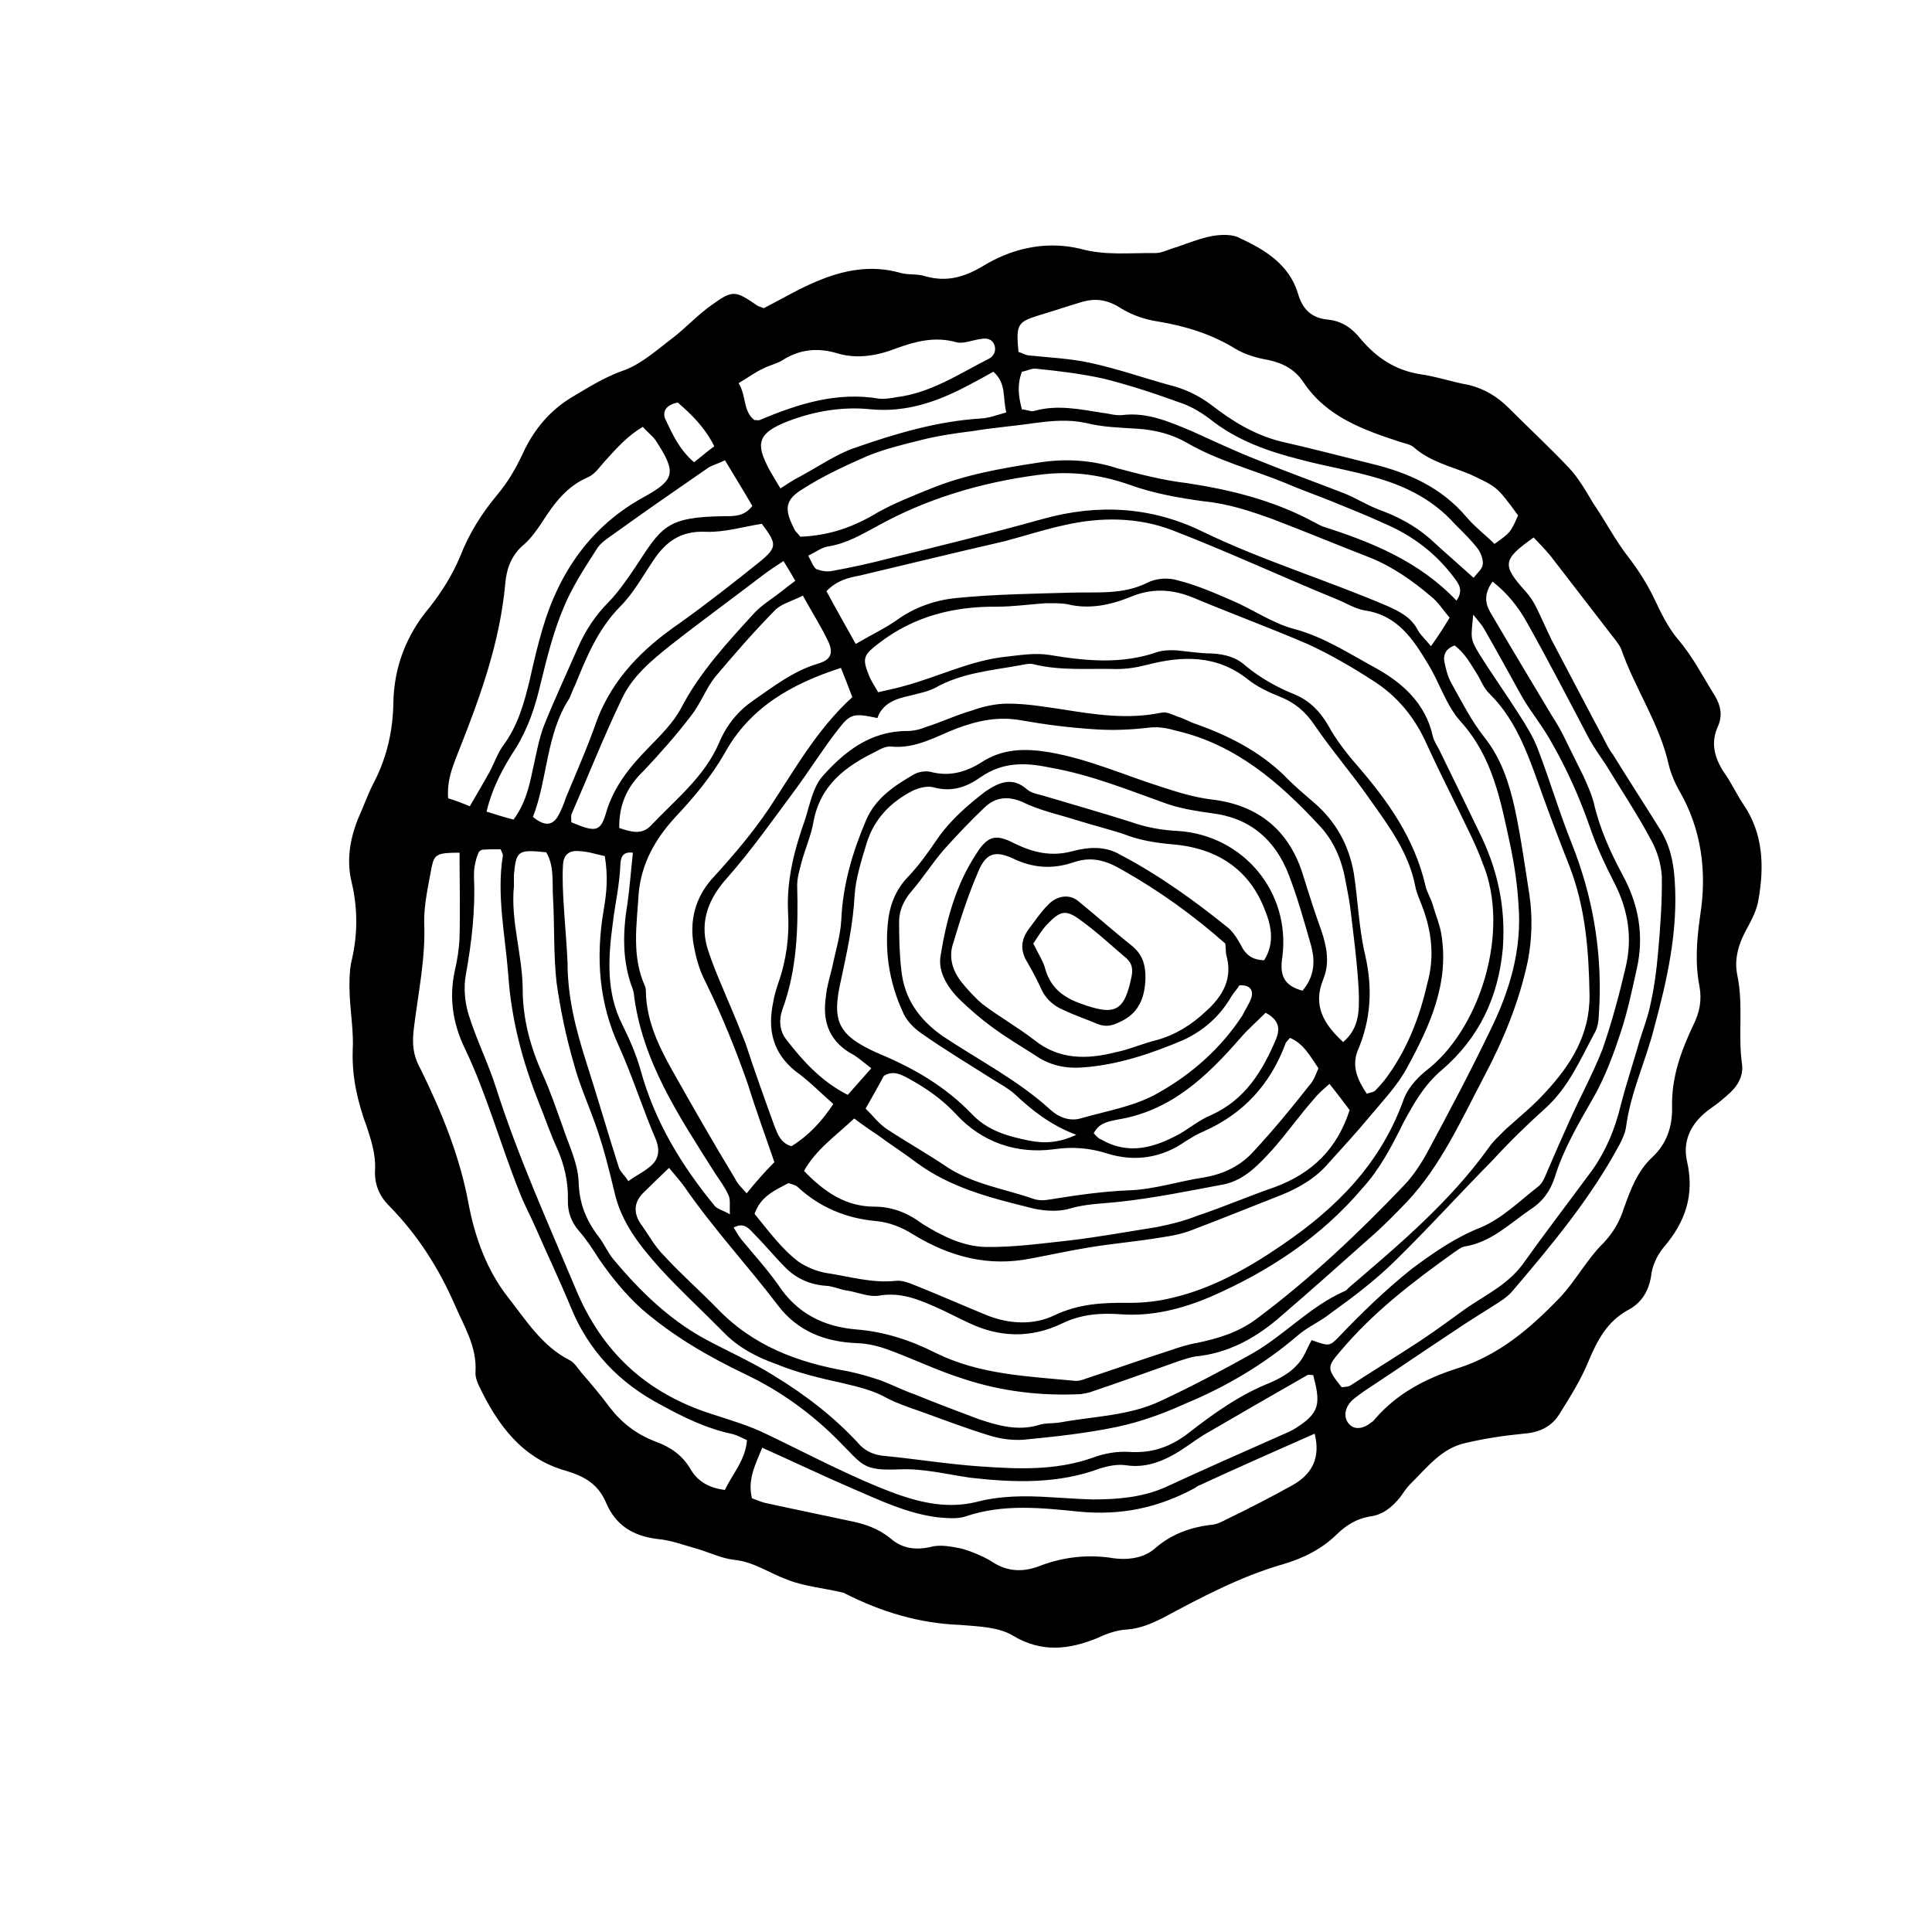 <?xml version="1.0" encoding="UTF-8"?>
<!-- Uploaded to: SVG Repo, www.svgrepo.com, Generator: SVG Repo Mixer Tools -->
<svg fill="#000000" width="800px" height="800px" version="1.1" viewBox="144 144 512 512" xmlns="http://www.w3.org/2000/svg">
 <g fill-rule="evenodd">
  <path d="m346.39 225.68c4.938-2.519 9.27-5.141 13.906-7.055 7.055-3.023 14.508-4.535 22.27-2.316 2.117 0.605 4.637 0.203 6.648 0.906 6.144 1.715 10.984 0 16.324-3.324 7.559-4.332 16.223-6.047 24.887-3.93 6.551 1.812 13.098 1.008 19.648 1.109 2.016 0 3.828-1.109 5.844-1.613 3.125-1.109 6.246-2.316 9.371-2.922 2.418-0.402 5.441-0.504 7.356 0.605 6.551 3.023 12.996 6.953 15.316 14.609 1.211 4.231 3.629 6.551 7.961 6.953 3.828 0.402 6.445 2.316 8.766 5.238 4.031 4.734 8.867 8.062 15.316 9.168 4.434 0.605 8.766 2.117 13.301 2.922 4.031 1.008 7.457 3.023 10.48 6.047 5.234 5.242 10.879 10.48 16.02 15.922 2.617 2.82 4.434 6.047 6.348 9.27 3.324 4.836 6.047 10.176 9.574 14.609 2.82 3.727 5.141 7.457 7.055 11.586 1.609 3.43 3.422 6.957 5.738 9.777 4.031 4.637 6.75 10.078 9.977 15.215 1.512 2.519 2.016 5.238 0.805 7.961-2.016 4.332-1.008 8.262 1.512 12.191 1.914 2.621 3.324 5.742 5.141 8.465 5.34 7.758 5.641 16.523 4.027 25.492-0.402 2.519-1.609 4.836-2.719 6.953-2.418 4.231-3.828 8.465-2.82 13.098 1.609 7.859 0.102 15.621 1.207 23.379 0.402 3.023-1.008 5.543-3.023 7.457-1.715 1.613-3.426 3.023-5.34 4.332-4.836 3.426-7.457 8.16-6.246 13.805 2.117 9.07-0.402 16.324-6.246 23.074-1.715 2.117-3.023 5.039-3.223 7.457-0.707 4.332-2.719 7.254-6.144 9.07-5.543 3.023-8.16 8.062-10.48 13.602-2.016 4.938-4.836 9.371-7.656 13.906-2.121 3.422-5.344 4.934-9.477 5.238-5.238 0.504-10.582 1.309-15.617 2.516-6.246 1.41-10.078 6.551-14.41 10.781-1.109 1.109-1.914 2.422-2.719 3.527-2.219 2.723-4.637 4.738-8.164 5.141-3.426 0.605-6.144 2.316-8.562 4.633-3.93 3.93-8.969 6.449-14.508 8.062-11.188 3.223-21.566 8.766-31.742 14.207-3.023 1.512-5.844 2.723-9.27 3.023-2.723 0.102-5.543 1.109-7.859 2.215-7.66 3.125-14.812 4.031-22.574-0.602-3.828-2.32-9.27-2.418-14.004-2.824-10.781-0.402-20.758-3.426-30.328-8.262-0.305-0.199-0.504-0.301-0.707-0.301-5.039-1.211-10.176-1.613-14.711-3.426-4.734-1.715-8.867-4.738-14.008-5.242-3.527-0.402-6.648-2.016-10.176-3.023-3.324-0.906-6.648-2.215-10.277-2.516-6.449-0.809-10.984-3.629-13.5-9.473-2.117-5.039-5.644-7.055-10.578-8.566-11.691-3.223-18.242-12.191-23.18-22.57-0.504-1.105-1.008-2.418-0.906-3.625 0.402-6.75-3.023-12.09-5.543-17.938-4.231-9.672-9.773-18.34-17.129-25.895-2.922-2.82-4.231-6.148-3.93-10.176 0.102-3.828-1.008-7.356-2.215-10.984-2.418-6.551-3.93-13.098-3.731-20.051 0.301-5.039-0.605-10.176-0.805-15.113-0.102-2.824-0.102-5.644 0.402-8.367 1.715-6.949 1.812-13.902 0.203-20.957-1.512-5.844-0.605-11.586 1.609-17.129 1.512-3.324 2.621-6.652 4.234-9.672 3.426-6.648 5.039-13.703 5.141-21.262 0.203-9.473 3.527-17.938 9.574-25.09 3.32-4.234 6.043-8.566 8.156-13.602 2.316-5.945 5.644-11.285 9.773-16.223 2.719-3.223 4.938-6.953 6.75-10.883 3.023-6.551 7.356-11.789 13.906-15.516 4.332-2.621 8.566-5.141 13.301-6.75 4.637-1.812 8.566-5.441 12.594-8.465 3.629-2.824 6.754-6.25 10.383-8.77 5.543-4.031 6.246-3.727 11.992 0.203 0.398 0.301 0.902 0.301 1.711 0.703zm30.328 101.77c2.519-0.605 4.637-1.008 6.75-1.613 9.371-2.516 17.938-6.949 27.609-7.859 3.629-0.402 7.356-1.008 11.082-0.402 9.672 1.613 19.145 2.519 28.617-0.805 1.715-0.504 3.629-0.504 5.242-0.402 3.023 0.301 6.144 0.805 9.07 0.805 3.625 0.203 6.547 1.008 9.066 3.324 3.93 3.223 8.262 5.644 13 7.559 3.828 1.613 6.551 4.332 8.766 8.062 2.117 3.93 5.039 7.656 7.961 10.984 8.062 9.371 14.914 19.043 17.836 31.438 0.402 2.016 1.613 3.629 2.117 5.742 0.699 2.316 1.707 4.734 2.109 7.152 2.215 13.098-3.023 24.383-8.969 35.367-2.519 4.734-6.449 8.867-10.078 13.199-3.422 4.133-7.148 8.164-10.777 12.191-3.324 3.93-7.758 6.551-12.492 8.465-7.961 3.125-15.922 6.348-23.883 9.371-2.621 1.008-5.34 1.512-8.062 1.914-6.547 1.109-13.098 1.613-19.547 2.723-4.938 0.805-9.875 1.914-14.812 2.82-11.383 2.316-21.562-0.402-31.336-6.348-2.82-1.812-6.348-3.227-9.672-3.527-8.164-0.703-15.215-3.727-21.059-9.168-0.707-0.504-1.512-0.605-2.32-0.906-3.523 1.914-7.356 3.426-8.965 8.16 3.727 4.535 7.152 9.27 11.688 12.695 2.113 1.41 4.535 2.418 7.051 2.922 6.246 0.906 12.293 2.82 18.742 2.117 1.914-0.203 4.031 0.805 5.844 1.512 6.246 2.519 12.191 5.141 18.34 7.656 5.844 2.316 12.293 2.621 17.734 0 6.551-3.125 13-3.426 19.852-3.324 3.828 0 7.656-0.402 11.285-1.309 10.578-2.418 20.254-7.859 29.223-14.008 14.41-9.773 26.098-21.562 32.145-38.289 1.004-3.023 3.422-5.742 5.84-7.758 14.512-10.883 22.672-37.184 15.215-55.117-0.906-2.519-2.016-5.039-3.223-7.559-3.828-8.062-7.859-15.82-11.586-23.98-3.125-7.055-7.859-12.898-14.508-17.027-5.445-3.527-11.191-6.852-17.133-9.574-10.078-4.332-20.254-8.062-30.328-12.293-5.644-2.316-11.086-2.519-16.73-0.102-5.238 2.117-10.781 3.227-16.324 1.918-1.914-0.406-4.027-0.305-6.144-0.305-4.231 0.305-8.566 0.906-12.797 0.906-11.387-0.098-21.965 2.519-31.234 9.676-3.828 2.922-4.535 3.828-2.82 8.062 0.5 1.609 1.609 3.121 2.617 4.934zm-5.945-12.797c4.332-2.519 7.758-4.133 10.781-6.246 4.836-3.527 10.48-5.441 16.121-5.945 10.277-1.008 20.152-1.109 30.328-1.41 6.852-0.203 13.602 0.605 20.051-2.621 2.316-1.211 5.644-1.41 8.16-0.605 4.836 1.211 9.473 3.223 14.105 5.238 5.543 2.316 10.781 6.047 16.426 7.559 8.062 2.117 14.711 6.551 21.965 10.48 7.055 3.93 13.098 9.371 15.012 18.035 0.309 1.312 1.117 2.418 1.719 3.629 3.527 7.152 7.055 14.508 10.578 21.766 4.836 9.773 7.055 19.75 6.246 30.832-1.203 12.898-6.242 23.68-16.219 32.242-4.633 3.93-7.356 8.77-10.176 14.008-3.023 6.144-6.246 12.293-10.781 17.23-10.984 13-24.988 22.168-40.508 28.918-7.457 3.125-15.316 5.141-23.578 4.535-5.34-0.402-10.578 0-15.516 2.418-8.363 4.031-16.727 3.727-24.891-0.203-2.82-1.309-5.441-2.719-8.363-4.027-4.836-2.117-9.57-4.133-15.312-3.125-2.621 0.402-5.344-0.805-8.164-1.309-2.016-0.203-3.828-1.211-5.945-1.309-4.129-0.305-7.859-1.918-10.781-4.941-2.719-2.719-5.34-5.945-8.16-8.766-1.211-1.207-2.621-3.324-5.441-1.711 0.703 1.105 1.309 2.215 2.016 3.121 3.324 4.031 6.648 7.656 9.672 11.891 5.039 7.758 12.191 11.285 20.957 11.992 7.457 0.605 14.41 2.922 20.957 6.246 11.688 5.742 24.285 6.144 36.777 7.356 1.008 0.102 2.016-0.203 3.023-0.605 7.356-2.418 14.711-5.039 22.27-7.457 2.316-0.805 4.836-1.613 7.254-2.016 5.844-1.211 11.184-2.922 15.922-6.551 14.008-10.48 26.801-22.57 38.895-35.266 2.418-2.519 4.637-5.945 6.348-9.168 5.644-10.48 11.184-20.957 16.324-31.641 5.238-10.578 8.566-21.664 7.559-33.656-0.305-5.336-1.109-10.574-2.219-15.816-2.519-11.688-4.633-23.176-13.098-32.547-3.828-4.231-5.644-10.379-8.566-15.113-3.93-6.551-8.059-12.996-16.727-14.309-2.621-0.402-5.141-2.016-7.656-3.023-14.508-5.945-28.816-12.594-43.43-18.238-9.168-3.523-19.043-3.523-28.414-1.41-5.644 1.211-10.781 2.922-16.121 4.332-12.797 2.922-25.492 6.047-38.289 9.07-3.125 0.605-5.945 1.211-8.867 4.133 2.316 4.332 4.734 8.562 7.758 14.004zm135.43 119.2c1.309-0.402 1.914-0.504 2.215-0.805 0.906-0.91 1.715-1.816 2.519-2.824 5.742-7.559 9.168-16.223 11.285-25.492 2.016-7.055 1.211-14.008-1.41-20.758-0.605-1.613-1.41-3.324-1.715-4.938-1.715-9.07-7.055-16.121-12.191-23.375-4.633-6.652-9.977-12.797-14.508-19.449-2.418-3.629-5.34-6.047-9.168-7.559-3.023-1.211-6.047-2.621-8.566-4.637-8.262-6.547-17.434-6.242-26.703-3.824-2.82 0.707-5.238 1.109-8.16 1.109-7.258-0.203-14.512 0.504-21.664-1.211-1.211-0.402-2.519 0-3.727 0.203-7.758 1.41-15.617 2.016-22.672 6.047-2.016 1.008-4.332 1.41-6.551 2.016-3.93 0.805-7.356 2.113-8.668 5.941-6.047-1.309-7.152-1.211-10.176 2.719-4.133 5.238-7.559 10.781-11.488 16.121-5.844 7.863-11.484 15.926-18.035 23.379-5.039 5.543-7.356 11.488-5.441 18.441 1.512 4.938 3.629 9.574 5.543 14.207 1.613 3.727 3.125 7.457 4.633 11.285 2.418 7.356 5.039 14.711 7.758 22.168 0.805 2.016 1.613 4.332 4.434 5.141 4.434-2.719 7.961-6.449 11.082-11.184-3.426-3.023-6.449-6.144-9.977-8.664-6.144-4.938-7.457-11.082-5.945-18.34 0.301-1.812 0.805-3.426 1.41-5.238 2.117-6.047 2.922-12.395 2.519-18.742-0.398-8.57 1.719-16.527 4.539-24.488 1.211-3.828 2.016-8.262 4.434-11.184 5.844-6.648 12.797-12.191 22.57-12.191 1.715 0 3.426-0.402 5.141-1.109 4.133-1.309 7.859-3.125 12.09-4.332 3.023-1.109 6.348-1.816 9.574-1.816 4.734 0 9.473 0.805 14.309 1.512 8.766 1.41 17.332 2.719 26.199 0.906 1.309-0.402 3.023 0.504 4.332 1.008 1.812 0.504 3.324 1.512 5.039 2.016 8.461 3.023 16.625 7.152 23.273 13.602 2.418 2.519 5.141 4.836 7.859 7.156 5.844 5.039 9.27 11.285 10.582 18.742 1.105 7.152 1.309 14.508 3.019 21.762 2.016 8.766 1.512 17.129-2.016 25.293-1.609 4.231 0.004 7.758 2.422 11.387zm28.211-126.96c-0.605 6.246-0.805 6.348 1.41 10.078 3.426 5.539 7.258 10.879 10.781 16.422 1.914 3.023 3.828 6.047 5.039 9.371 3.125 8.16 5.644 16.727 8.969 24.988 5.34 13.504 7.859 27.609 7.254 42.32-0.203 2.418 0 5.238-1.109 7.356-3.828 7.055-6.953 14.609-13.199 20.254-4.938 4.434-9.672 9.07-14.105 13.906-8.664 8.766-16.93 17.934-25.797 26.602-5.238 5.141-11.082 9.574-17.129 13.906-2.719 2.215-6.047 3.527-8.766 5.945-8.969 7.656-18.941 13.5-29.625 17.934-5.742 2.617-11.887 4.836-18.035 6.144-8.16 1.715-16.523 2.621-24.887 3.426-2.82 0.203-6.047-0.203-8.969-1.109-6.246-1.914-12.293-4.231-18.441-6.445-2.922-1.008-5.844-2.016-8.465-3.324-3.828-2.215-7.859-3.125-12.09-4.133-5.945-1.309-11.891-2.719-17.531-5.039-5.141-1.812-10.176-4.434-14.105-8.566-5.543-5.641-11.285-10.879-16.629-16.727-5.34-5.941-10.375-12.191-12.191-20.453-1.309-5.441-2.621-10.781-4.434-16.121-2.016-6.047-4.734-11.789-6.348-17.938-2.016-6.953-3.527-14.207-4.535-21.461-0.805-7.254-0.504-14.711-0.906-22.066-0.301-4.133 0.402-8.566-1.812-12.293-7.559-0.805-7.961-0.402-8.566 5.945v3.023c-0.906 9.168 2.219 18.035 2.32 27.105 0 8.062 2.016 15.516 5.34 22.871 2.016 4.434 3.527 8.969 5.141 13.402 1.613 4.938 4.031 9.672 4.332 14.609 0.102 6.047 2.016 10.68 5.543 15.215 1.41 1.914 2.215 3.93 3.727 5.742 6.75 8.062 14.309 15.52 23.676 20.758 6.246 3.426 12.797 6.246 18.742 9.977 8.465 5.141 16.324 11.184 23.074 18.641 1.613 1.512 3.426 2.316 5.746 2.621 8.562 0.805 17.129 2.215 25.691 2.82 10.176 0.707 20.152 1.211 30.129-2.316 2.922-1.109 6.348-1.715 9.574-1.512 6.043 0.402 10.883-1.312 15.516-4.836 6.852-5.344 13.906-10.379 21.867-13.504 2.519-1.109 5.238-2.621 6.953-4.535 1.914-1.812 2.719-4.434 4.031-6.75 4.531 1.613 4.734 1.711 7.152-0.805 6.144-6.449 12.395-12.496 19.445-18.137 5.742-4.231 11.285-8.16 18.137-10.883 5.644-2.32 10.379-7.055 15.316-10.883 1.309-1.008 1.914-2.922 2.621-4.535 1.812-4.231 3.625-8.363 5.543-12.594 2.82-6.348 6.246-12.594 8.867-19.246 2.418-6.953 4.434-14.41 6.144-21.766 1.812-7.656 0.707-15.012-2.922-22.168-2.418-4.734-4.734-9.57-6.449-14.609-2.82-8.164-6.348-16.023-10.68-23.477-2.219-3.93-5.141-7.457-7.356-11.285-3.426-6.144-6.648-12.09-10.078-18.035-0.605-1.113-1.609-2.219-2.922-3.832zm-213.11 146.61c-2.723 2.617-4.637 4.434-6.551 6.348-2.621 2.418-3.023 5.238-1.109 8.262 2.117 2.922 3.828 6.144 6.246 8.566 4.535 4.938 9.371 9.168 14.008 13.902 9.574 10.078 21.461 14.508 34.863 16.828 2.922 0.605 5.945 1.512 8.664 2.418 3.125 1.211 6.144 2.719 9.07 3.727 5.644 2.32 11.285 4.438 16.93 6.551 5.141 1.715 10.176 3.125 15.617 1.613 1.914-0.707 4.031-0.402 6.144-0.805 8.867-1.613 18.238-1.715 26.602-5.742 7.961-3.727 15.82-7.859 23.578-12.191 8.867-4.938 15.617-12.695 24.988-16.828 0.605-0.203 0.805-0.707 1.211-1.008 13.301-11.387 26.602-22.574 36.879-36.883 1.309-1.914 3.023-3.426 4.637-5.039 3.527-3.223 7.356-6.246 10.578-9.875 6.551-7.055 11.688-15.113 11.586-25.594-0.199-11.586-1.004-23.07-5.34-34.254-2.418-6.148-4.734-12.195-6.949-18.34-3.629-9.977-6.652-19.852-14.211-27.309-1.512-1.41-2.316-3.625-3.324-5.238-1.711-2.719-3.223-5.543-5.945-7.559-2.215 0.805-3.023 2.316-2.719 4.231 0.402 2.016 0.906 4.031 1.914 5.844 2.719 4.836 5.238 9.875 8.664 14.207 4.434 5.543 6.551 11.992 8.062 18.742 1.613 7.457 2.719 15.418 3.93 23.176 0.805 5.543 0.703 11.391-0.402 17.234-2.32 11.082-6.551 21.258-11.789 31.133-5.945 11.285-11.285 23.277-20.254 32.852-3.023 3.121-6.047 6.246-9.27 9.066-8.363 7.457-16.625 14.812-25.191 22.168-6.148 5.141-13.199 8.969-21.664 9.773-1.41 0.203-2.922 0.805-4.332 1.211-7.656 2.719-15.215 5.441-22.973 8.062-0.906 0.402-2.016 0.504-3.023 0.707-10.578 0.504-21.16-0.707-31.336-4.133-6.449-2.016-12.695-5.039-18.941-7.356-2.82-1.109-5.945-1.914-8.867-2.016-8.57-0.305-15.926-3.125-21.164-10.078-8.062-10.582-17.23-20.457-24.789-31.438-1.004-1.41-2.215-2.723-4.027-4.938zm-44.641-84.438c-1.715 0-3.125 0-4.637 0.102-0.402 0-1.008 0.301-1.211 0.805-0.504 1.109-0.805 2.316-1.008 3.527-0.203 0.906-0.203 2.016-0.203 3.023 0.402 8.566-0.605 17.129-2.117 25.594-0.707 3.527-0.301 7.758 0.805 11.082 2.016 6.449 5.141 12.695 7.152 19.043 5.856 18.34 13.715 35.668 21.07 53.203 6.953 16.828 18.742 27.711 35.973 33.25 4.938 1.613 10.176 3.125 14.812 5.441 11.387 5.441 22.57 11.488 34.359 15.82 6.852 2.418 13.703 3.828 20.957 2.117 6.449-1.715 12.898-1.715 19.547-1.309 3.727 0.203 7.559 0.504 11.387 0.605 6.449 0 13.098-0.504 19.246-3.223 10.48-4.844 20.758-9.375 31.238-14.012 1.211-0.504 2.316-1.008 3.426-1.715 6.144-3.93 6.648-6.246 4.535-14.008-0.605 0.004-1.312-0.195-1.512 0.004-9.172 5.238-18.441 10.582-27.609 15.922-2.723 1.711-5.34 3.828-8.363 5.441-3.731 2.016-7.758 3.223-12.191 2.519-2.219-0.305-4.637 0.199-6.652 0.805-11.285 4.231-22.871 3.828-34.461 2.519-6.348-0.906-12.594-2.519-18.844-2.219-9.672 0.402-9.672-1.105-15.617-7.051-7.254-7.457-15.82-13.707-25.191-18.137-9.871-4.738-19.145-10.078-27.508-17.332-4.332-3.93-7.957-8.363-11.285-13.199-1.609-2.519-3.223-5.039-5.238-7.356-2.117-2.418-3.125-5.141-3.023-8.262 0.102-4.836-0.906-9.168-2.719-13.402-1.914-4.133-3.324-8.363-5.039-12.598-4.332-10.883-7.254-21.965-8.062-33.855-0.805-10.48-3.121-20.957-1.41-31.539 0-0.301-0.199-0.605-0.605-1.609zm98.246 58.035c-2.519-1.914-4.031-3.324-5.746-4.129-5.844-3.629-7.254-8.867-6.246-15.215 0.203-2.316 1.008-4.836 1.613-7.356 0.805-4.031 2.215-8.465 2.418-12.598 0.402-9.27 2.922-17.836 6.551-26.398 2.519-5.945 7.656-9.27 12.898-12.293 1.211-0.605 3.023-0.906 4.434-0.504 4.836 1.211 9.07 0 13-2.418 5.738-3.828 11.684-3.93 18.336-2.82 10.379 1.812 19.75 6.047 29.625 9.168 4.332 1.41 8.465 2.719 13.199 3.324 12.395 1.41 20.859 8.16 24.484 20.555 1.512 4.836 3.023 9.574 4.734 14.309 1.41 4.234 2.215 8.465 0.504 12.699-2.922 7.051 0.102 11.988 5.238 16.727 4.535-3.828 4.231-8.867 4.133-13.504-0.402-7.559-1.41-15.113-2.316-22.57-0.305-2.316-0.809-4.434-1.211-6.75-1.008-5.742-3.324-10.883-7.152-14.812-10.379-11.184-21.965-21.16-37.383-24.789-2.519-0.703-4.738-1.207-7.457-0.906-5.039 0.605-10.078 0.805-15.113 0.402-6.148-0.402-12.496-1.207-18.742-2.316-6.047-1.109-11.387 0-17.129 2.117-5.441 2.113-10.883 5.441-17.332 4.836-1.312-0.203-2.922 0.605-4.133 1.309-8.059 3.93-14.711 8.867-16.523 18.543-0.605 3.625-2.219 7.152-3.227 10.98-0.504 2.016-1.109 3.93-1.109 5.945 0.301 11.184 0 22.27-3.93 32.949-0.906 2.519-0.805 5.543 1.012 7.859 4.434 5.742 9.371 11.184 16.32 14.711 2.117-2.418 3.832-4.332 6.25-7.055zm175.53-140.66c-8.266 5.844-8.465 7.254-2.219 14.207 1.109 1.207 2.117 2.719 2.922 4.332 1.41 2.82 2.719 5.945 4.133 8.766 4.535 8.566 8.969 17.129 13.504 25.594 0.805 1.512 1.508 3.125 2.617 4.535 4.031 6.551 8.363 13.199 12.496 19.852 2.621 4.133 3.629 8.664 3.93 13.703 0.906 13.301-2.016 26.301-5.441 38.895-2.219 8.863-6.25 17.129-7.457 26.297-0.203 1.613-1.008 3.324-1.812 4.836-7.66 14.207-17.836 26.398-28.215 38.594-1.41 1.711-3.426 2.922-5.34 4.129-3.324 2.117-6.953 4.332-10.18 6.551-7.656 5.039-15.113 10.176-22.773 15.215-1.41 0.906-2.922 2.016-4.133 3.023-2.316 2.117-2.519 5.039-0.707 6.648 1.316 1.312 3.633 1.008 5.547-0.605 0.402-0.203 0.805-0.605 1.109-1.008 5.844-6.75 13.402-10.68 21.562-13.297 11.086-3.426 19.449-10.582 27.309-18.742 4.231-4.434 7.254-10.277 11.789-14.711 2.519-2.719 4.133-5.543 5.238-8.969 1.812-5.039 3.527-9.875 7.656-13.703 3.629-3.426 5.238-7.961 5.141-13-0.203-7.961 2.316-14.91 5.644-21.965 1.613-3.223 2.316-6.449 1.613-10.277-1.211-6.148-0.707-12.395 0.199-18.742 1.812-11.488 0.402-22.773-5.543-33.051-1.207-2.117-2.215-4.535-2.82-6.953-2.418-10.883-8.969-20.152-12.594-30.633-0.406-0.906-1.008-1.711-1.715-2.617-5.742-7.457-11.285-14.609-17.027-22.066-1.414-1.715-2.922-3.227-4.434-4.836zm-201.22 165.55c-2.621-7.66-4.938-13.906-6.953-20.457-3.223-9.27-6.953-18.438-11.285-27.305-1.812-3.426-2.719-7.055-3.324-10.883-0.805-6.449 1.008-12.293 5.742-17.23 5.141-5.641 10.078-11.484 14.309-17.734 6.75-10.176 12.797-21.16 22.168-29.625-1.008-2.621-1.914-5.039-3.023-7.758-13.098 4.231-24.082 10.48-30.73 22.469-3.629 6.352-8.266 11.891-13.301 17.234-5.039 5.539-8.867 11.988-9.574 20.152-0.504 8.363-1.914 16.523 1.715 24.586 0.203 0.504 0.203 1.109 0.203 1.613 0.203 7.457 3.324 14.105 6.953 20.555 5.438 9.672 10.98 19.344 16.723 28.816 0.605 1.309 1.715 2.316 3.023 3.828 2.519-3.125 4.938-5.844 7.356-8.262zm129.78-53.504c3.023-4.836 1.812-9.574-0.102-14.105-4.332-10.582-13.098-15.723-24.184-16.629-4.633-0.402-8.965-1.109-13.199-2.82-3.828-1.211-7.758-2.219-11.688-3.426-5.039-1.613-10.379-2.719-15.012-5.039-3.934-1.613-7.055-1.109-9.777 1.41-3.828 3.629-7.453 7.457-10.98 11.387-3.023 3.527-5.441 7.356-8.465 10.883-2.016 2.316-3.324 5.039-3.324 8.16 0 4.332 0.102 8.664 0.605 12.898 0.805 7.457 4.633 12.898 10.879 17.332 9.672 6.449 20.152 11.789 28.719 19.648 2.117 1.914 5.039 3.023 7.859 2.215 6.953-2.016 14.609-3.223 20.758-6.852 8.766-4.938 16.523-11.789 22.168-20.453 0.703-1.512 1.812-3.023 2.418-4.836 0.504-2.016-0.605-3.324-3.223-3.125-0.609 1.008-1.414 1.812-2.117 2.922-3.023 5.238-7.356 9.07-12.797 11.586-8.566 3.629-17.535 6.652-26.906 7.258-4.332 0.301-8.562-0.605-12.293-3.227-3.828-2.418-7.656-4.734-11.387-7.453-3.023-2.215-5.945-4.734-8.664-7.356-3.125-3.125-5.742-7.254-5.039-11.488 1.512-9.473 4.031-18.844 9.473-27.105 3.023-4.836 5.238-5.34 10.176-2.719 5.039 2.418 9.773 3.527 15.316 2.016 4.231-1.109 8.664-1.41 12.594 0.906 10.383 5.441 19.852 12.293 28.719 19.445 1.715 1.512 2.82 3.629 3.93 5.644 1.211 1.812 2.723 2.82 5.543 2.922zm10.176 8.059c3.324-3.93 3.426-8.16 2.117-12.496-1.715-6.043-3.426-12.09-5.644-17.934-3.625-9.57-10.375-15.414-20.656-16.625-3.727-0.504-7.555-1.109-11.285-2.316-10.277-3.629-20.453-7.859-31.535-9.773-6.754-1.414-12.496-1.414-18.238 2.516-3.527 2.519-7.457 4.031-12.191 2.82-1.812-0.605-4.133 0-5.844 0.805-5.746 2.926-10.18 7.359-12.195 13.809-1.41 4.637-2.922 9.371-3.223 13.906-0.402 7.758-2.016 15.012-3.629 22.57-2.519 10.883-0.707 14.508 9.473 19.145 0.301 0.102 0.605 0.199 0.703 0.301 9.172 3.828 17.535 8.668 24.586 16.023 4.133 4.332 9.473 5.844 15.016 6.953 3.93 0.805 7.859 0.703 12.594-1.512-6.953-2.621-11.789-6.551-16.422-10.883-1.715-1.512-3.832-2.621-5.746-3.828-6.348-4.031-12.898-7.961-19.043-12.293-2.016-1.41-3.93-3.426-4.836-5.742-3.324-7.258-4.637-15.016-3.93-22.875 0.402-4.836 1.914-9.27 5.641-13 2.723-2.922 5.039-6.144 7.356-9.57 3.527-5.141 8.062-9.07 12.898-12.797 3.629-2.418 7.152-4.031 11.082-0.504 1.109 0.906 2.719 1.211 4.231 1.613 7.762 2.316 15.52 4.531 23.18 6.949 4.231 1.512 8.363 2.215 12.695 2.418 17.23 1.211 29.727 16.223 27.508 33.352-0.703 4.535 0.102 7.559 5.34 8.969zm-223.39-36.574c-5.844 0-6.648 0.402-7.356 3.629-0.906 5.039-2.117 10.078-2.016 15.012 0.402 9.371-1.613 18.641-2.723 27.809-0.504 4.031-0.301 7.152 1.715 10.781 5.742 11.691 10.578 23.48 12.895 36.477 1.715 8.664 4.836 17.129 10.379 24.184 4.84 6.144 8.969 12.898 16.324 16.625 1.211 0.605 2.117 2.117 3.023 3.223 2.719 3.125 5.34 6.25 7.656 9.371 3.223 4.133 7.055 7.055 12.09 8.969 3.828 1.41 7.055 3.527 9.27 7.356 1.812 3.125 4.836 4.938 9.07 5.441 2.016-4.332 5.441-7.859 5.848-13.199-1.613-0.707-2.621-1.309-3.832-1.613-6.75-1.41-12.797-4.332-18.84-7.656-11.184-5.844-19.348-14.41-24.082-26.098-2.922-7.055-6.246-14.008-9.27-20.957-1.414-3.227-3.125-6.348-4.336-9.574-5.035-12.594-8.562-25.594-14.305-37.684-3.227-6.551-4.336-13.402-2.824-20.555 0.707-3.023 1.211-6.144 1.309-9.07 0.203-7.254 0.004-14.609 0.004-22.469zm233.77 141.67c0.707-0.102 1.613-0.102 2.219-0.406 6.043-3.93 12.293-7.758 18.438-11.789 4.133-2.719 8.164-5.742 12.395-8.766 5.141-3.527 10.883-6.246 14.812-11.488 6.047-8.465 12.293-16.625 18.539-25.09 3.629-5.141 6.047-10.883 7.559-17.23 1.512-5.844 3.426-11.586 5.039-17.23 1.004-3.223 2.215-6.344 2.82-9.469 1.008-4.434 1.613-8.969 2.016-13.602 0.605-6.648 1.109-13.602 1.008-20.355-0.203-3.223-1.211-6.648-2.723-9.371-3.629-6.852-8.062-13.504-12.09-20.152-1.613-2.418-3.227-4.637-4.535-7.055-5.34-10.176-10.781-20.656-16.426-30.73-2.316-4.133-5.137-7.66-9.066-10.781-2.32 3.121-2.016 5.742-0.605 8.16 5.441 9.27 10.883 18.34 16.324 27.406 1.109 1.715 2.117 3.426 3.023 5.238 1.812 3.629 3.527 7.152 5.34 10.781 1.008 2.316 2.117 4.637 2.719 7.055 1.613 6.953 4.434 13.102 7.66 19.148 4.231 7.758 5.742 16.02 3.727 24.887-1.207 5.441-2.418 11.285-4.231 16.727-2.016 6.144-4.231 12.09-7.356 17.531-3.93 6.852-7.859 13.504-10.18 21.059-1.207 3.629-3.223 6.352-6.348 8.363-5.641 3.832-10.477 8.77-17.633 9.875-0.906 0.203-1.812 1.008-2.621 1.512-10.879 7.762-21.562 15.922-30.328 26.402-3.426 4.027-3.426 4.434 0.504 9.371zm-30.832-117.59c-8.465-7.457-17.531-14.008-27.207-19.445-4.231-2.523-8.16-3.731-12.898-2.117-5.644 1.914-10.781 1.613-16.223-1.008-4.637-2.117-7.055-1.41-9.07 3.324-2.719 6.246-4.832 12.797-6.746 19.246-1.211 3.527-0.203 7.055 2.117 10.078 1.711 2.113 3.523 4.129 5.641 5.941 4.535 3.426 9.371 6.148 13.805 9.574 6.551 5.238 13.906 5.141 21.461 3.223 3.629-0.703 7.156-2.316 10.883-3.223 5.039-1.41 9.27-4.031 13-7.559 4.535-4.031 7.356-8.766 5.441-15.215-0.102-0.906-0.102-2.016-0.203-2.82zm77.586-113.46c-5.543-7.555-5.543-7.555-12.695-10.879-5.039-2.117-10.578-3.324-14.914-7.152-0.906-0.805-2.316-1.008-3.527-1.41-9.875-3.227-19.648-6.652-25.793-15.926-2.215-3.324-5.441-5.039-9.371-5.844-2.922-0.504-6.047-1.41-8.566-2.922-6.348-3.93-13.301-6.047-20.555-7.254-3.426-0.504-6.953-1.715-9.875-3.527-3.727-2.418-6.953-2.719-10.781-1.512-3.727 1.109-7.254 2.32-10.984 3.426-5.539 1.715-6.043 2.32-5.34 9.676 0.805 0.203 1.715 0.805 2.621 0.906 5.543 0.605 11.082 0.805 16.523 2.016 6.953 1.512 13.602 3.828 20.453 5.742 4.234 1.008 7.965 2.719 11.59 5.441 5.441 4.231 11.184 7.758 18.137 9.574 7.961 1.812 16.121 3.93 24.184 5.945 9.672 2.316 18.539 6.246 25.191 14.105 2.215 2.621 5.141 4.836 7.457 7.152 4.231-3.023 4.231-3.023 6.246-7.559zm-190.24 5.644c7.961-0.301 14.41-2.719 20.555-6.449 4.332-2.418 9.168-4.332 13.906-6.246 9.07-3.727 18.844-5.441 28.719-6.953 7.055-1.109 14.008-0.707 20.859 1.512 6.043 1.613 12.289 3.223 18.438 3.93 11.891 1.812 23.176 4.637 33.957 10.48 0.707 0.402 1.309 0.707 2.016 1.008 12.895 4.129 25.492 9.168 35.465 19.648 1.914-2.719 0.605-4.434-0.605-6.047-4.836-6.449-10.883-11.082-18.34-14.309-4.832-2.219-9.672-4.133-14.609-6.148-4.031-1.613-8.062-3.023-11.992-4.734-8.664-3.527-17.73-5.844-25.891-10.578-4.031-2.316-8.465-3.426-13.098-3.727-4.637-0.305-9.273-0.406-13.605-1.516-4.637-1.008-8.969-0.605-13.602 0-5.441 0.809-10.984 1.211-16.324 2.117-4.938 0.605-9.676 1.309-14.309 2.519-4.535 1.109-9.371 2.316-13.805 4.129-5.742 2.519-11.59 5.242-16.828 8.566-5.039 3.023-5.238 5.441-2.418 10.883 0.301 0.703 1.008 1.109 1.512 1.914zm136.33 237.7c-10.684 4.734-20.559 9.066-30.332 13.602-0.602 0.199-1.008 0.504-1.41 0.805-9.672 5.242-19.648 7.356-30.73 6.25-10.078-1.008-20.152-2.117-30.129 1.309-2.215 0.703-4.938 0.402-7.356 0.199-7.961-1.008-15.113-4.434-22.371-7.555-7.758-3.324-15.516-7.055-24.082-10.883-1.812 4.535-3.93 8.363-2.719 13.402 1.211 0.402 2.215 0.906 3.426 1.211 7.356 1.613 14.812 3.125 22.27 4.734 4.133 0.805 7.758 2.016 11.082 4.734 3.023 2.621 6.551 3.125 10.578 2.215 2.519-0.707 5.441-0.102 8.062 0.402 2.621 0.707 5.441 1.914 7.758 3.223 4.332 3.023 8.766 3.223 13.602 1.211 5.844-2.117 11.688-2.82 17.938-2.016 4.434 0.805 9.07 0.301 12.191-2.519 4.332-3.727 9.168-5.441 14.508-6.144 1.414 0 2.926-0.703 4.234-1.41 6.047-2.922 11.891-5.945 17.531-9.07 5.242-2.918 7.559-7.254 5.949-13.699zm35.77-216.24c-1.914-2.215-3.023-4.133-4.836-5.543-4.938-4.231-10.379-8.062-16.523-10.48-8.566-3.324-17.027-6.852-25.492-10.078-5.848-2.109-11.793-4.125-18.242-4.731-6.648-0.906-13.5-2.117-19.848-4.434-8.164-2.82-15.922-3.727-24.488-2.519-14.914 2.016-29.223 6.246-42.422 13.602-3.926 2.117-7.856 4.438-12.492 5.242-1.914 0.199-3.625 1.512-5.641 2.519 0.906 1.609 1.309 2.922 2.113 3.527 1.211 0.504 2.922 0.805 4.231 0.504 5.039-0.906 10.078-2.016 14.711-3.223 13.906-3.426 27.508-6.75 41.211-10.578 14.508-4.031 28.719-3.223 42.117 3.324 16.027 7.754 33.055 12.895 49.277 19.848 3.324 1.512 6.246 3.023 7.961 6.449 0.805 1.309 2.016 2.418 3.426 4.133 1.914-2.723 3.223-4.738 4.938-7.562zm-31.84 123.54c-1.812 1.613-3.023 2.621-4.133 4.031-3.828 4.332-7.152 9.07-10.984 13.402-3.523 3.828-7.254 7.957-12.695 9.168-9.168 1.711-18.438 3.629-27.707 4.637-4.434 0.504-8.867 0.504-13.301 1.812-3.426 1.008-7.656 0.605-11.184-0.402-10.18-2.519-20.559-5.242-29.324-11.691-3.324-2.516-6.953-4.836-10.48-7.453-2.016-1.309-4.031-2.719-6.144-4.332-5.039 4.734-10.176 8.262-13.301 13.906 5.441 5.641 11.082 9.469 18.742 9.469 4.637 0 8.867 1.715 12.594 4.535 5.238 3.223 10.781 6.047 16.93 6.144 7.356 0.102 14.508-0.906 21.965-1.711 7.758-0.91 15.418-2.32 23.074-3.527 3.629-0.707 7.356-1.613 10.883-3.023 6.953-2.316 13.703-5.238 20.453-7.559 10.078-3.727 16.625-10.176 19.949-20.453-1.809-2.418-3.32-4.434-5.336-6.953zm-122.93 6.551c2.117 2.117 3.629 4.133 5.644 5.441 5.34 3.527 10.781 6.551 16.121 10.176 6.852 4.434 15.012 5.644 22.57 8.262 1.41 0.504 2.922 0.504 4.535 0.203 6.848-1.109 13.699-2.117 20.855-2.418 6.648-0.203 13.301-2.418 19.949-3.426 5.34-0.906 9.773-3.125 13.199-6.953 5.141-5.543 9.977-11.387 14.711-17.434 1.211-1.309 1.715-2.922 2.418-4.535-2.215-3.223-3.93-6.551-7.559-8.062-0.602 0.809-1.105 1.113-1.207 1.617-4.027 10.781-11.184 18.539-21.66 23.172-1.715 0.707-3.125 1.613-4.637 2.519-6.348 4.535-13.602 5.644-20.957 3.328-4.734-1.512-9.371-1.812-14.105-1.109-9.777 1.309-19.047-1.812-25.898-9.27-3.629-3.93-7.961-6.953-12.594-9.473-2.016-1.109-4.133-2.215-6.551-0.707-1.309 2.418-2.82 5.141-4.836 8.668zm-59.047-180.67c-3.93 2.32-6.75 5.441-9.574 8.566-1.609 1.711-2.922 3.828-4.836 4.734-5.742 2.418-9.066 6.953-12.293 11.992-1.41 2.113-2.922 4.231-4.734 5.844-3.426 2.82-4.734 6.551-5.039 10.68-1.41 15.016-6.348 29.02-11.891 43.027-1.613 4.231-3.625 8.262-3.223 13.602 1.711 0.504 3.625 1.211 5.742 2.117 1.914-3.324 3.727-6.348 5.441-9.473 1.109-2.219 2.016-4.734 3.426-6.652 3.93-5.34 5.543-11.285 7.055-17.531 1.008-4.535 2.016-8.867 3.324-13.301 4.434-15.113 12.898-27.406 27.004-35.066 8.16-4.535 8.566-6.449 3.023-14.914-0.809-1.207-2.016-2.012-3.426-3.625zm31.539 25.695c-5.039 0.805-10.078 2.316-14.812 2.117-6.551-0.305-10.582 2.519-13.906 7.555-2.82 4.133-5.238 8.668-8.766 12.195-6.047 6.144-8.969 13.504-11.992 20.859-0.605 1.211-1.008 2.418-1.512 3.527-6.246 9.566-5.742 21.355-9.672 31.434 2.723 2.215 4.836 2.519 6.449 0.102 1.008-1.613 1.715-3.527 2.418-5.543 2.82-6.75 5.742-13.402 8.16-20.355 4.231-10.984 12.09-18.844 21.766-25.492 7.356-5.238 14.512-10.883 21.562-16.523 4.434-3.731 4.234-4.637 0.305-9.875zm-2.519-4.734c-2.219-3.832-4.738-7.961-7.254-12.094-1.613 0.809-3.125 1.211-4.336 1.914-8.16 5.644-16.223 11.188-24.18 16.93-1.918 1.41-4.031 2.621-5.242 4.332-3.223 5.039-6.648 10.176-8.969 15.82-2.719 6.348-4.434 13.301-6.144 20.254-1.41 6.047-3.223 11.586-6.551 17.027-3.223 4.938-6.144 10.176-7.758 16.828 2.519 0.805 4.836 1.512 7.152 2.117 3.125-4.231 4.133-8.664 5.039-13 0.906-3.93 1.613-8.16 3.023-11.891 2.82-7.055 6.047-13.906 9.07-20.855 2.016-4.535 4.637-8.465 8.062-11.891 2.621-2.719 4.836-5.945 6.953-9.07 7.152-10.883 8.16-13.504 23.781-13.703 2.516 0 5.234 0.102 7.352-2.719zm-35.266 85.344c3.223 1.109 5.941 1.812 8.262-0.504 6.551-6.953 14.41-13.098 18.238-22.168 2.016-4.734 5.039-8.363 8.969-11.082 5.441-3.727 10.48-7.758 17.129-9.773 3.527-1.008 4.332-2.82 2.621-6.246-1.918-3.934-4.234-7.559-6.551-11.793-3.023 1.512-5.945 2.215-7.559 4.031-5.644 5.742-10.68 11.586-15.719 17.531-2.519 3.227-3.93 7.258-6.449 10.379-3.828 5.039-8.062 9.773-12.395 14.41-4.129 3.93-6.648 8.566-6.547 15.215zm226.41-66.301c0.906-1.211 2.215-2.215 2.418-3.426 0.203-1.211-0.402-3.023-1.211-4.133-1.711-2.316-3.926-4.434-6.144-6.648-5.543-6.25-12.594-9.875-20.453-12.191-6.75-2.016-13.805-3.125-20.555-4.938-8.77-2.219-16.93-5.141-23.984-10.781-2.418-1.816-5.137-3.426-7.961-4.336-6.648-2.418-13.398-4.633-20.25-6.348-6.047-1.309-11.891-2.016-17.938-2.621-1.109-0.098-2.316 0.605-3.629 0.809-1.309 3.527-0.906 6.551 0 9.977 1.414 0.098 2.519 0.703 3.328 0.402 6.144-1.715 12.09-0.402 17.934 0.504 1.914 0.203 3.527 0.805 5.34 0.605 6.648-0.805 12.293 1.715 18.34 4.231 5.644 2.519 11.285 5.238 17.23 7.559 7.656 3.121 15.516 5.945 23.277 8.965 3.023 1.211 5.844 3.023 8.969 4.231 5.035 1.816 9.672 4.234 13.703 7.762 3.727 3.426 7.453 6.648 11.586 10.379zm-239.11 64.789c6.449 2.719 7.758 2.621 9.27-2.719 2.016-6.75 6.246-11.992 11.082-16.93 3.129-3.223 6.555-6.551 8.668-10.48 5.039-9.672 12.191-17.332 19.348-25.191 2.016-2.215 4.734-3.828 7.055-5.644 1.211-1.008 2.316-1.812 3.93-3.023-1.008-1.809-2.016-3.422-3.125-5.234-2.215 1.41-3.828 2.519-5.441 3.727-8.16 6.25-16.625 12.395-24.688 18.742-4.938 3.93-9.973 8.164-12.695 14.008-4.836 10.074-8.969 20.555-13.402 30.73-0.098 0.605 0 1.41 0 2.016zm8.867 8.969c-2.719-0.605-4.434-1.211-6.648-1.309-2.82-0.305-4.332 0.906-4.434 3.828-0.203 3.426 0 7.055 0.203 10.48 0.301 5.141 0.805 10.176 1.008 15.215 0 8.969 2.117 17.434 4.836 25.996 3.023 9.371 5.742 18.844 8.766 28.312 0.402 1.211 1.613 2.117 2.519 3.629 2.016-1.512 3.828-2.316 5.441-3.629 2.519-1.914 3.023-4.231 1.914-7.254-3.527-8.164-6.148-16.625-9.773-24.688-5.441-11.688-6.246-23.781-4.133-36.273 0.805-4.535 1.207-8.969 0.301-14.309zm39.602-115.57c0.707 0 1.211 0.203 1.715-0.102 10.078-4.231 20.355-7.457 31.438-5.543 1.512 0.102 3.023-0.102 4.535-0.402 9.07-1.109 16.523-6.144 24.285-10.078 1.508-0.703 2.211-2.113 1.707-3.727-0.703-1.711-2.113-1.914-3.727-1.609-2.219 0.301-4.738 1.41-6.551 0.805-5.543-1.512-10.578-0.203-15.617 1.613-5.141 2.016-10.48 2.922-15.617 1.41-5.34-1.613-9.977-1.109-14.41 1.613-1.613 1.105-3.828 1.508-5.441 2.418-2.215 1.008-3.828 2.316-6.449 3.828 2.117 3.527 1.109 7.356 4.133 9.773zm6.953 18.137c1.812-1.211 3.223-2.117 4.734-2.922 5.141-2.719 10.078-6.246 15.316-7.961 10.68-3.727 21.664-6.953 33.051-7.656 2.117-0.102 4.231-0.906 6.75-1.613-1.008-3.93 0.102-7.656-3.426-10.781-2.316 1.309-4.738 2.621-7.055 3.828-8.062 4.231-16.121 6.953-25.293 6.144-7.352-0.805-14.809 0.406-21.762 3.027-8.867 3.324-8.766 6.348-5.238 12.996 0.906 1.613 1.812 3.125 2.922 4.938zm128.57 138.95c-2.316 2.32-4.535 4.234-6.551 6.551-8.965 10.277-18.438 19.449-32.746 21.766-2.316 0.504-4.836 0.805-6.246 3.625 0.707 0.707 1.211 1.41 1.914 1.613 7.254 4.231 14.105 2.215 20.758-1.41 2.82-1.613 5.441-3.828 8.465-5.039 9.07-4.133 13.602-11.688 17.23-20.254 1.004-2.617 0.805-4.934-2.824-6.852zm-167.67-42.418c-2.922-0.402-3.223 1.512-3.324 3.121-0.203 5.441-1.41 10.48-2.016 15.617-1.211 9.07-1.812 18.238 2.519 26.805 1.914 3.828 3.629 7.758 4.836 11.992 3.727 13.602 10.781 25.289 19.75 36.172 0.805 0.805 2.016 1.008 3.93 2.117-0.102-2.418 0.199-4.031-0.402-5.141-0.906-2.016-2.32-3.93-3.527-5.742-9.473-15.016-19.449-29.727-21.562-47.863 0-0.203-0.203-0.504-0.203-0.805-2.922-7.457-2.719-15.215-1.41-23.074 0.605-4.332 0.906-8.766 1.41-13.199zm21.562-107.71c-2.519-5.039-6.047-8.465-9.672-11.586-2.719 0.5-4.231 2.113-3.324 4.332 1.914 4.031 3.727 8.16 7.656 11.488 1.914-1.516 3.426-2.824 5.34-4.234z"/>
  <path d="m447.56 403.02c-0.102 5.141-1.613 9.473-6.75 11.789-2.016 1.008-3.629 1.41-5.844 0.605-3.023-1.309-6.148-2.316-9.07-3.727-2.922-1.211-5.039-3.223-6.246-6.246-1.109-2.32-2.219-4.434-3.527-6.652-1.812-3.023-1.512-5.844 0.504-8.566 1.613-2.117 3.125-4.434 5.039-6.348 2.418-2.621 5.844-3.023 8.16-1.008 4.836 3.93 9.574 8.16 14.508 12.09 2.621 2.32 3.227 5.043 3.227 8.062zm-29.727-8.965c1.41 2.922 2.723 4.734 3.227 6.953 1.512 4.836 4.637 7.254 9.371 8.969 9.168 3.324 11.586 2.113 13.5-7.461 0.301-1.914 0-3.324-1.512-4.637-3.93-3.32-7.555-6.746-11.586-9.668-4.332-3.328-5.742-3.023-9.473 0.906-1.309 1.41-2.316 3.121-3.527 4.938z"/>
 </g>
</svg>